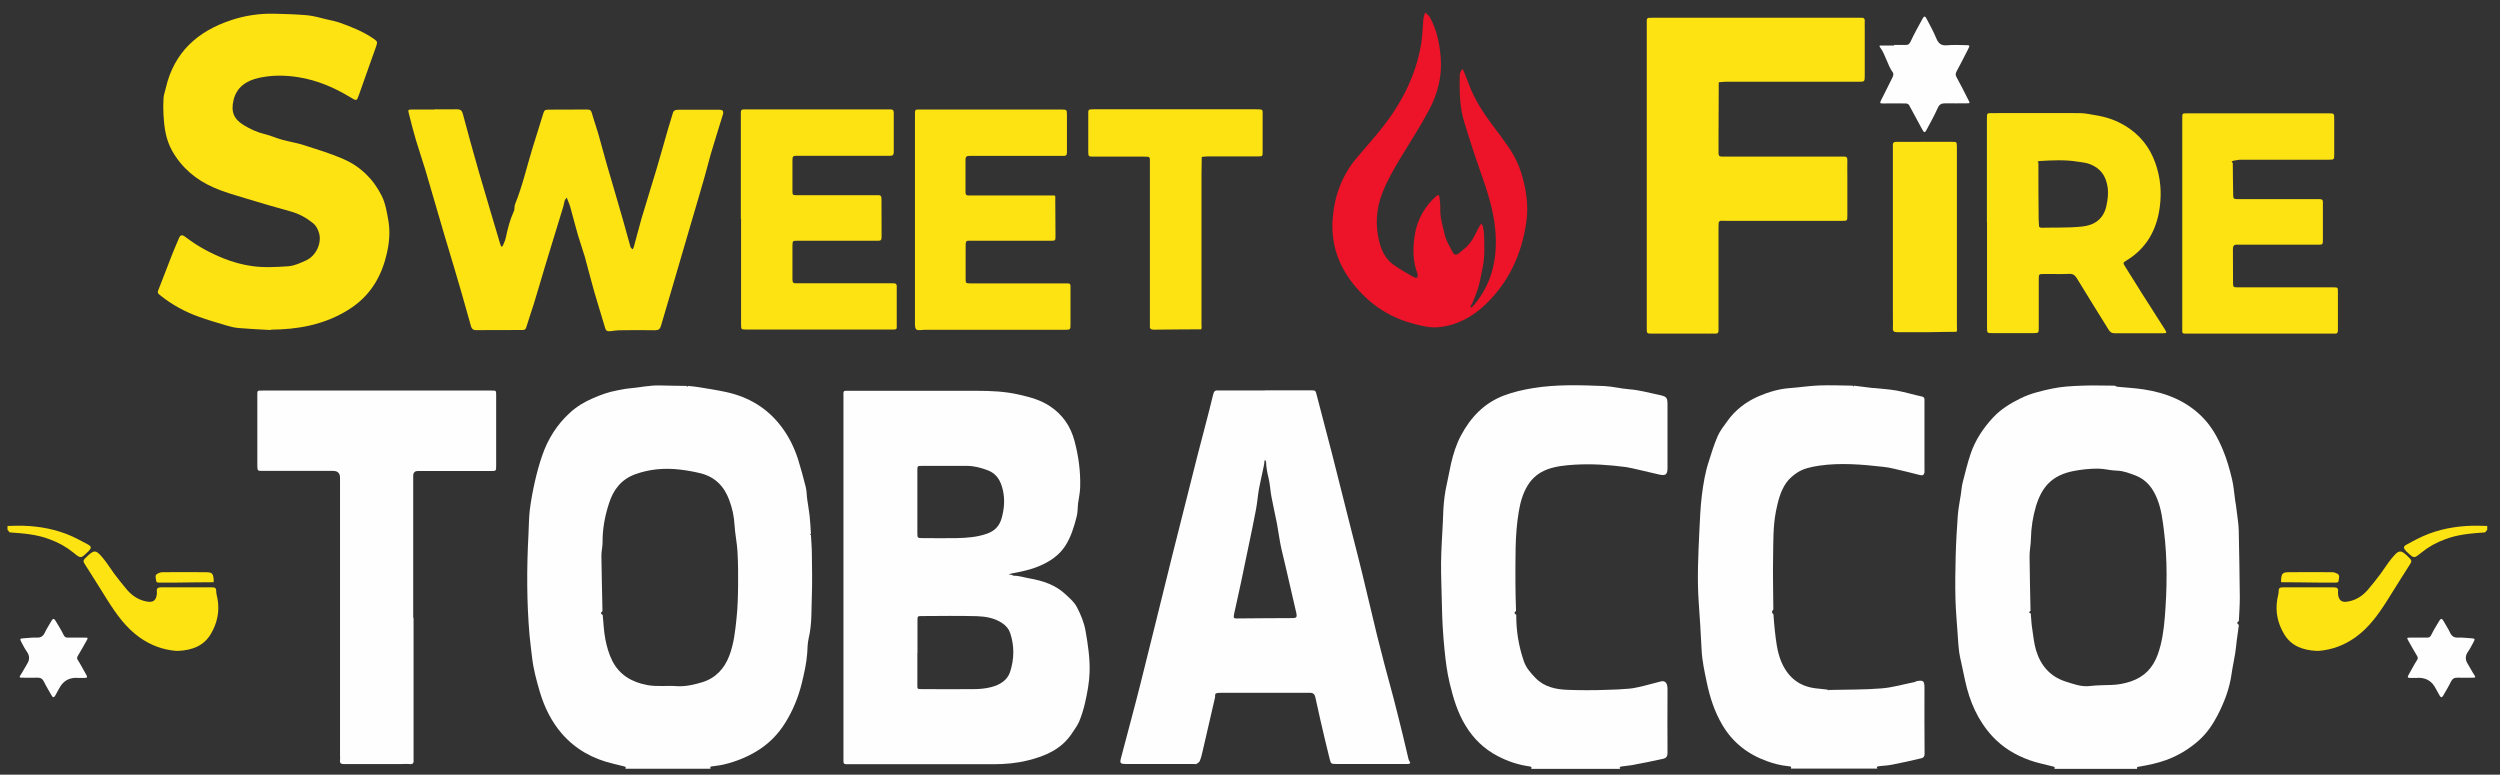 <svg xmlns="http://www.w3.org/2000/svg" id="Layer_1" viewBox="0 0 209.76 65"><rect x="0" y="0" width="209.76" height="65" fill="#333333" stroke="none"/><defs><style>.cls-1{fill:#ed1328;}.cls-2{fill:#fefeff;}.cls-3{fill:#fee313;}</style></defs><path class="cls-2" d="m187.85,52.43c-.06.44-.12.88-.18,1.33-.05.36-.07.72-.13,1.07-.09.57-.22,1.13-.3,1.7-.17,1.25-.62,2.41-1.19,3.51-.39.75-.87,1.45-1.5,2.03-.83.75-1.77,1.33-2.83,1.71-.72.26-1.46.41-2.21.54-.1.02-.26,0-.19.19h-6.95c.09-.18-.04-.18-.16-.21-.66-.17-1.33-.3-1.96-.53-1.17-.43-2.21-1.05-3.08-1.99-1.23-1.34-1.91-2.92-2.29-4.67-.11-.49-.21-.97-.31-1.46-.07-.32-.15-.63-.19-.95-.06-.43-.08-.86-.11-1.29-.07-1.06-.17-2.11-.2-3.17-.03-1.21-.01-2.41.02-3.62.03-1.14.1-2.27.18-3.4.05-.6.17-1.19.26-1.78.05-.34.07-.68.16-1.01.2-.78.39-1.57.65-2.34.39-1.16,1.06-2.17,1.89-3.06.66-.71,1.47-1.2,2.33-1.62.84-.41,1.75-.62,2.65-.81.81-.17,1.65-.21,2.48-.24.91-.04,1.82,0,2.73,0,.07.03.14.06.22.09.74.07,1.48.11,2.21.22,1.9.29,3.63.97,5,2.39.74.77,1.24,1.68,1.65,2.66.34.8.57,1.63.77,2.46.14.56.18,1.15.26,1.73.06.4.13.81.17,1.21.06.46.13.93.14,1.39.04,1.87.07,3.74.09,5.61,0,.66-.05,1.32-.08,1.99-.18.1-.17.21-.01.32Zm-17.46-.95c.04.42.05.85.12,1.27.09.6.15,1.22.32,1.8.38,1.27,1.17,2.21,2.47,2.63.67.21,1.33.47,2.06.38.6-.07,1.22-.07,1.83-.09.55-.02,1.08-.12,1.61-.3,1.13-.39,1.83-1.13,2.24-2.24.36-.99.5-2.03.59-3.06.2-2.46.24-4.92-.07-7.38-.11-.88-.22-1.77-.55-2.6-.35-.9-.9-1.65-1.87-2.01-.5-.18-.98-.38-1.53-.39-.53-.01-1.06-.17-1.6-.17-.67,0-1.36.07-2.02.2-1.82.35-2.67,1.34-3.16,2.94-.27.9-.41,1.84-.43,2.79-.01.49-.12.97-.11,1.45.01,1.52.05,3.04.08,4.56-.15.08-.15.15,0,.21Z"></path><path class="cls-2" d="m68.04,44.87c.03.56.08,1.12.08,1.67.01,1.12.04,2.24,0,3.36-.05,1.22.02,2.45-.27,3.66-.09.4-.1.82-.12,1.23-.06.87-.26,1.71-.46,2.55-.29,1.17-.74,2.27-1.38,3.3-.62,1-1.42,1.8-2.42,2.4-.83.5-1.74.86-2.68,1.09-.31.08-.64.11-.96.16-.12.02-.3-.01-.21.21h-7.16c.12-.14-.02-.18-.1-.2-.3-.08-.6-.15-.9-.22-1.71-.4-3.18-1.21-4.33-2.54-.87-1.01-1.45-2.2-1.83-3.47-.28-.96-.55-1.93-.66-2.94-.07-.61-.15-1.22-.21-1.84-.24-2.8-.24-5.61-.09-8.41.04-.69.03-1.39.11-2.07.1-.81.25-1.61.43-2.41.17-.74.37-1.48.62-2.2.48-1.38,1.24-2.59,2.32-3.57.55-.51,1.2-.9,1.89-1.2.66-.29,1.33-.54,2.05-.67.34-.06.67-.14,1.01-.17.88-.07,1.74-.28,2.63-.25.74.03,1.47.02,2.21.04.02.03.05.06.07.08.01-.03.03-.05.04-.08.29.03.59.05.88.1.79.13,1.58.25,2.36.42,1.88.42,3.44,1.35,4.61,2.91.64.85,1.09,1.78,1.41,2.79.23.75.44,1.52.63,2.28.08.33.07.68.12,1.02.06.46.15.91.2,1.37.05.5.08,1,.11,1.5-.03.03-.05.05-.08.08.03.01.05.02.08.03Zm-17.47,6.72c.07.68.09,1.37.22,2.04.12.62.3,1.25.58,1.81.6,1.19,1.65,1.8,2.94,2.04.82.15,1.63.03,2.45.09.75.05,1.47-.12,2.17-.33,1.12-.35,1.85-1.14,2.26-2.22.39-1.02.5-2.09.61-3.16.1-.92.12-1.85.13-2.78.01-.93,0-1.86-.05-2.78-.04-.76-.21-1.51-.25-2.27-.04-.73-.2-1.43-.45-2.09-.42-1.13-1.17-1.92-2.4-2.23-.57-.14-1.13-.24-1.72-.31-1.3-.15-2.57-.05-3.81.41-1.14.43-1.79,1.3-2.14,2.39-.35,1.06-.56,2.15-.55,3.28,0,.38-.1.76-.1,1.14.02,1.56.06,3.11.09,4.66-.16.11-.17.22.02.32Z"></path><path class="cls-2" d="m127.22,51.59c-.01,1.32.2,2.61.63,3.87.19.57.57.99.97,1.41.74.77,1.7.97,2.7,1.01,1.1.04,2.21.04,3.31,0,.63-.02,1.26-.04,1.89-.1.4-.04.8-.14,1.19-.23.49-.12.98-.26,1.46-.38.24-.06.43.05.5.3.03.12.04.24.04.36,0,1.78-.02,3.57,0,5.35,0,.29-.13.43-.34.48-.88.2-1.77.37-2.66.54-.28.05-.58.06-.86.11-.07.01-.23.05-.1.2h-7.48c.09-.18-.05-.19-.16-.21-.94-.13-1.83-.43-2.66-.87-1.13-.59-2.01-1.44-2.68-2.54-.68-1.11-1.04-2.33-1.34-3.58-.22-.92-.34-1.86-.43-2.8-.13-1.27-.2-2.53-.22-3.8-.02-1.17-.08-2.33-.07-3.5.01-1.14.1-2.27.15-3.4.02-.33.03-.66.04-1,.04-.75.13-1.5.3-2.23.13-.56.22-1.14.35-1.7.19-.81.44-1.61.83-2.34.81-1.52,1.93-2.71,3.59-3.35.79-.3,1.59-.48,2.42-.62,2-.33,4-.26,6.01-.18.7.03,1.39.22,2.09.27.8.06,1.58.27,2.36.44.86.18.86.2.86,1.06,0,1.7,0,3.4,0,5.09,0,.58-.16.69-.72.56-.6-.14-1.2-.28-1.8-.42-.32-.07-.63-.15-.95-.2-1.44-.19-2.89-.29-4.34-.2-.77.05-1.53.12-2.27.39-.72.27-1.26.71-1.66,1.36-.41.68-.61,1.41-.74,2.19-.34,2-.27,4.02-.28,6.04,0,.76.03,1.53.05,2.29-.16.11-.17.22.01.32Z"></path><path class="cls-2" d="m153.44,57.89c1.47-.04,2.95-.01,4.41-.13.94-.07,1.86-.35,2.78-.53.07-.01.12-.07.19-.08.55-.1.65-.02.65.54,0,1.85-.01,3.71.01,5.56,0,.29-.16.35-.31.38-.82.2-1.65.38-2.48.54-.35.07-.72.07-1.07.12-.08.01-.23.06-.09.2h-7.27c.08-.19-.07-.19-.18-.2-.63-.06-1.24-.21-1.84-.43-1.6-.58-2.87-1.57-3.73-3.04-.65-1.1-1.04-2.3-1.3-3.54-.19-.92-.4-1.84-.44-2.79-.06-1.32-.15-2.64-.24-3.95-.14-1.98-.04-3.95.05-5.92.05-1.04.09-2.09.22-3.12.12-.92.27-1.85.56-2.74.23-.74.46-1.48.77-2.19.19-.43.5-.82.78-1.21.67-.95,1.58-1.65,2.64-2.11.84-.36,1.73-.63,2.66-.69.81-.06,1.62-.19,2.44-.22.93-.03,1.86,0,2.79.02.02.03.05.06.07.08.01-.03.03-.05.04-.08.51.06,1.02.13,1.53.19.07,0,.14,0,.21.01.62.07,1.24.1,1.84.21.72.13,1.42.35,2.13.5.16.04.2.11.21.24,0,.09,0,.17,0,.26,0,1.87,0,3.74,0,5.61,0,.09.01.18,0,.26-.04.2-.14.28-.37.22-.74-.19-1.48-.37-2.22-.54-.28-.07-.57-.12-.86-.15-1.79-.2-3.58-.36-5.38-.1-.65.1-1.32.23-1.87.6-.34.23-.67.51-.9.84-.49.71-.69,1.54-.86,2.38-.25,1.27-.22,2.55-.24,3.83-.03,1.47.01,2.94.02,4.41-.14.15-.15.29.01.42.03.44.06.87.11,1.31.1.89.19,1.78.53,2.62.53,1.28,1.45,2.09,2.87,2.27.34.04.68.07,1.02.11.02.03.05.06.07.08.01-.03.03-.05.04-.08Z"></path><path class="cls-3" d="m.65,44.13c.24,0,.48-.02.73-.02,1.43-.02,2.83.18,4.16.68.63.24,1.23.56,1.83.89.33.18.31.3.06.57-.02.03-.05.05-.08.07-.58.56-.57.55-1.19.05-.6-.49-1.25-.85-1.99-1.12-1.09-.42-2.22-.5-3.36-.58-.06-.07-.12-.14-.18-.22,0-.11,0-.21,0-.32Z"></path><path class="cls-2" d="m84.89,48.21s.08.09.13.09c.47,0,.91.15,1.36.23,1.14.2,2.2.55,3.06,1.37.34.32.7.62.92,1.05.34.64.61,1.32.73,2.03.2,1.14.37,2.28.33,3.45-.03.86-.19,1.7-.38,2.54-.12.52-.28,1.04-.48,1.54-.16.37-.41.71-.64,1.05-.87,1.3-2.19,1.87-3.64,2.23-.94.24-1.91.33-2.89.33-4.04,0-8.07,0-12.11,0-.09,0-.18,0-.26,0-.18,0-.26-.06-.25-.24,0-.1,0-.21,0-.31,0-10.06,0-20.13,0-30.19,0-.67-.08-.59.58-.59,3.54,0,7.09,0,10.63,0,1.18,0,2.35.05,3.52.32.93.21,1.82.45,2.61.98,1.06.71,1.72,1.68,2.05,2.92.34,1.28.51,2.56.47,3.88-.01.46-.12.92-.18,1.37-.04.36-.02.73-.11,1.07-.22.86-.47,1.71-.96,2.47-.54.83-1.33,1.34-2.22,1.71-.74.31-1.51.46-2.29.61-.08.02-.16.04-.24.06.08.02.16.04.24.06Zm-7.92,6.58c0,.87,0,1.75,0,2.62,0,.4-.03.41.39.41,1.46,0,2.91.02,4.37,0,.48,0,.97-.05,1.44-.17.7-.18,1.34-.55,1.58-1.27.35-1.07.37-2.18.01-3.26-.11-.33-.33-.61-.66-.83-.65-.44-1.38-.56-2.11-.59-1.54-.04-3.09-.02-4.63-.01-.37,0-.38,0-.38.37,0,.91,0,1.82,0,2.73Zm0-12.71c0,.87,0,1.75,0,2.62,0,.44,0,.45.47.45.95,0,1.89.02,2.84,0,.86-.02,1.72-.08,2.55-.38.63-.22,1.02-.64,1.2-1.25.23-.79.3-1.61.11-2.42-.17-.73-.49-1.35-1.26-1.64-.56-.21-1.14-.37-1.74-.37-1.26,0-2.53,0-3.79,0-.38,0-.38,0-.38.42,0,.86,0,1.71,0,2.57Z"></path><path class="cls-2" d="m106.15,32.75c1.26,0,2.53,0,3.79,0,.45,0,.44,0,.55.45.43,1.66.87,3.32,1.3,4.98.55,2.15,1.09,4.31,1.63,6.46.29,1.16.6,2.32.88,3.49.42,1.73.82,3.46,1.24,5.18.21.85.43,1.7.65,2.54.24.91.49,1.81.73,2.71.27,1.03.52,2.07.78,3.11.16.67.32,1.35.48,2.02.02.06.04.13.08.18.11.15.06.22-.12.23-.11,0-.21,0-.32,0-1.9,0-3.79,0-5.69,0-.44,0-.46,0-.57-.44-.27-1.07-.52-2.15-.77-3.23-.15-.65-.29-1.29-.43-1.94-.06-.26-.19-.37-.47-.36-2.49,0-4.98,0-7.48,0-.14,0-.3,0-.41.07-.07.04-.03.22-.06.34-.34,1.5-.69,3.01-1.04,4.51-.06.28-.13.55-.24.81-.04.1-.18.18-.28.24-.05.03-.14,0-.21,0-1.91,0-3.83,0-5.74,0-.42,0-.49-.08-.38-.48.55-2.11,1.13-4.22,1.66-6.33.89-3.55,1.76-7.1,2.64-10.65.7-2.79,1.4-5.58,2.11-8.37.44-1.73.92-3.45,1.33-5.18.08-.31.19-.34.45-.33,1.07,0,2.14,0,3.21,0,.23,0,.46,0,.68,0h0Zm-.06,6.03c-.02.12-.03.24-.06.36-.13.63-.28,1.26-.4,1.89-.1.57-.14,1.16-.25,1.73-.19,1.01-.4,2.01-.61,3.01-.21,1.01-.42,2.02-.63,3.03-.17.79-.35,1.59-.52,2.38-.04.17-.08.33-.1.5-.02.14.02.21.2.21,1.58-.02,3.15-.02,4.73-.03.33,0,.39-.09.32-.41-.31-1.34-.62-2.69-.93-4.03-.06-.28-.13-.56-.2-.84-.08-.35-.17-.69-.23-1.04-.1-.54-.17-1.08-.27-1.62-.15-.77-.33-1.52-.47-2.29-.09-.5-.11-1.02-.23-1.51-.11-.45-.2-.9-.21-1.36-.03-.06-.06-.13-.09-.19-.02.07-.05.13-.07.2Z"></path><path class="cls-3" d="m22.72,27.69c-.91-.05-1.82-.09-2.72-.17-.37-.03-.74-.13-1.1-.24-.74-.22-1.49-.44-2.21-.7-1.15-.41-2.22-.99-3.18-1.75-.33-.26-.32-.26-.16-.66.37-.95.74-1.91,1.11-2.86.18-.46.38-.91.57-1.36.08-.2.22-.26.41-.15.07.04.14.1.21.15.96.73,2.01,1.29,3.13,1.74.76.3,1.55.52,2.33.63,1.01.15,2.07.09,3.09.02.5-.04.99-.27,1.46-.48.88-.39,1.35-1.49,1.11-2.3-.1-.35-.26-.65-.55-.87-.54-.43-1.13-.75-1.8-.94-1.27-.35-2.54-.72-3.79-1.1-.91-.28-1.83-.53-2.69-.91-1.49-.65-2.7-1.66-3.51-3.11-.51-.92-.65-1.91-.71-2.93-.03-.49-.03-.98,0-1.47.02-.28.13-.56.19-.84.69-3,2.67-4.77,5.49-5.7,1.14-.38,2.33-.56,3.54-.54.94.02,1.89.05,2.83.13.54.05,1.07.21,1.61.34.37.08.75.16,1.11.28,1,.35,1.98.75,2.86,1.35.31.21.34.28.21.64-.47,1.34-.96,2.68-1.43,4.03-.2.57-.2.57-.74.24-1.35-.82-2.78-1.43-4.35-1.68-1.11-.18-2.24-.19-3.34.06-1.03.23-1.85.77-2.11,1.87-.23.99.04,1.59.86,2.09.54.33,1.12.6,1.75.75.51.12,1,.35,1.52.49.59.16,1.2.25,1.78.44,1.1.35,2.2.69,3.26,1.14,1.44.62,2.54,1.67,3.25,3.08.33.65.44,1.36.57,2.08.16.91.09,1.8-.1,2.68-.41,1.88-1.28,3.47-2.9,4.6-1.09.76-2.29,1.25-3.58,1.55-1.08.25-2.16.34-3.26.35Z"></path><path class="cls-2" d="m34.7,51.83c0,3.9,0,7.8,0,11.71,0,.07,0,.14,0,.21.03.26-.04.39-.34.36-.26-.03-.53,0-.79,0-1.56,0-3.12,0-4.68,0-.26,0-.4-.05-.36-.34.02-.12,0-.24,0-.37,0-7.68,0-15.36,0-23.05,0-.09,0-.17,0-.26q0-.58-.58-.58c-1.97,0-3.93,0-5.9,0-.45,0-.45,0-.46-.46,0-1.92,0-3.85,0-5.77,0-.55-.05-.51.51-.51,6.09,0,12.18,0,18.26,0,.3,0,.6,0,.89,0,.38,0,.38,0,.38.37,0,.68,0,1.36,0,2.05,0,1.29,0,2.59,0,3.88,0,.45,0,.45-.46.45-1.93,0-3.86,0-5.79,0-.11,0-.21,0-.32,0q-.39,0-.39.41c0,3.97,0,7.94,0,11.92h0Z"></path><path class="cls-3" d="m144.21,6.94c0,1.63-.01,3.25-.02,4.88,0,.33.01.67,0,1,0,.22.06.33.29.32.18,0,.35,0,.53,0,3.16,0,6.32,0,9.48,0,.07,0,.14,0,.21,0,.23-.02.31.08.3.31-.01.44,0,.88,0,1.31,0,1.1,0,2.21,0,3.31,0,.46,0,.46-.46.46-3.23,0-6.46,0-9.69,0-.67,0-.66-.12-.66.64,0,2.77,0,5.53,0,8.3,0,.07,0,.14,0,.21.02.22-.06.33-.3.31-.16-.01-.32,0-.47,0-1.6,0-3.19,0-4.79,0-.46,0-.46,0-.46-.46,0-8.47,0-16.94,0-25.41,0-.68-.07-.63.61-.63,5.72,0,11.44,0,17.16,0,.07,0,.14,0,.21,0,.22-.02.33.06.31.3-.01.21,0,.42,0,.63,0,1.3,0,2.59,0,3.89,0,.55,0,.55-.54.55-3.72,0-7.44,0-11.16,0-.17,0-.35.03-.52.04-.02.02-.03.04-.05.07Z"></path><path class="cls-3" d="m36.47,9.17c.61,0,1.23.01,1.84,0,.29,0,.43.06.52.37.43,1.6.86,3.19,1.32,4.78.59,2.03,1.2,4.06,1.8,6.09.02.07.04.13.07.2.06.16.15.04.17,0,.1-.22.2-.44.25-.67.16-.77.35-1.51.68-2.23.08-.17.02-.39.09-.56.62-1.52.98-3.13,1.46-4.69.29-.94.58-1.87.87-2.8.13-.43.14-.46.57-.46,1.05,0,2.11,0,3.16-.01.24,0,.33.08.39.3.16.58.37,1.15.54,1.74.24.83.45,1.66.69,2.49.45,1.55.91,3.09,1.35,4.63.23.79.43,1.58.66,2.37.02.08.12.14.18.21.03-.07.08-.14.1-.21.22-.8.42-1.6.65-2.4.41-1.39.85-2.76,1.26-4.15.33-1.1.63-2.21.95-3.31.14-.48.28-.95.43-1.42.03-.08.1-.17.18-.19.11-.04.24-.04.36-.04,1.11,0,2.21,0,3.32,0,.32,0,.41.11.32.41-.34,1.11-.69,2.22-1.02,3.33-.19.65-.34,1.31-.53,1.95-.35,1.24-.72,2.47-1.08,3.7-.56,1.9-1.11,3.81-1.67,5.71-.3,1.01-.6,2.01-.89,3.02-.08.29-.21.38-.51.38-.96-.02-1.93-.01-2.89,0-.29,0-.59.05-.88.08-.21.02-.34-.02-.41-.28-.29-1.01-.62-2.01-.91-3.03-.28-.97-.52-1.95-.79-2.93-.18-.61-.4-1.21-.58-1.83-.23-.78-.42-1.57-.64-2.35-.05-.18-.13-.36-.2-.54-.03-.08-.07-.16-.1-.25-.06.08-.14.16-.17.26-.05.16-.07.33-.12.5-.51,1.68-1.03,3.36-1.54,5.04-.31,1.04-.61,2.08-.93,3.12-.2.65-.44,1.3-.63,1.95-.06.21-.16.24-.33.24-1.3,0-2.6,0-3.9.01-.24,0-.36-.13-.41-.32-.26-.89-.5-1.79-.76-2.69-.19-.68-.39-1.35-.59-2.02-.3-1.02-.61-2.03-.91-3.04-.53-1.79-1.04-3.58-1.57-5.37-.25-.84-.54-1.66-.79-2.5-.22-.73-.4-1.47-.59-2.21-.09-.35-.08-.35.26-.36.63,0,1.26,0,1.9,0h0Z"></path><path class="cls-3" d="m166.71,18.71c0-2.92,0-5.85,0-8.77,0-.44,0-.45.42-.45,2.46,0,4.91-.01,7.37,0,.45,0,.89.11,1.34.18.88.14,1.71.42,2.48.89,1.21.74,2.04,1.76,2.52,3.11.44,1.23.54,2.48.37,3.73-.25,1.87-1.1,3.43-2.78,4.45-.31.19-.32.2-.12.52.47.76.95,1.51,1.42,2.27.64,1.01,1.28,2.01,1.92,3.01.17.28.16.31-.17.31-1.35,0-2.7,0-4.05,0-.27,0-.4-.11-.53-.33-.88-1.43-1.78-2.85-2.65-4.29-.17-.28-.35-.38-.67-.36-.68.03-1.37,0-2.05.01-.47,0-.47,0-.47.45,0,1.35,0,2.7,0,4.04,0,.46,0,.46-.45.47-1.14,0-2.28,0-3.42,0-.47,0-.47,0-.47-.5,0-2.92,0-5.85,0-8.77h0Zm4.51.4c1.15-.03,2.31.02,3.46-.1,1.01-.1,1.8-.6,2.05-1.71.12-.56.19-1.08.1-1.65-.15-.9-.58-1.51-1.43-1.86-.36-.15-.73-.17-1.1-.23-1.06-.17-2.12-.11-3.18-.05-.06.02-.11.04-.17.07.03.03.05.06.08.09,0,1.55,0,3.1.02,4.64,0,.24.02.48.04.72.05.03.09.05.14.08Z"></path><path class="cls-3" d="m62.16,18.38c0-2.89,0-5.77,0-8.66,0-.09,0-.18,0-.26-.01-.2.07-.29.28-.28.1,0,.21,0,.32,0,3.88,0,7.75,0,11.63,0,.11,0,.21,0,.32,0,.2,0,.28.08.28.28,0,1.1,0,2.2,0,3.31,0,.23-.1.31-.32.3-.12,0-.25,0-.37,0-2.44,0-4.88,0-7.31,0-.49,0-.5,0-.5.48,0,.8,0,1.61,0,2.41,0,.42,0,.42.44.42,2.12,0,4.24,0,6.37,0,.12,0,.25,0,.37,0,.24-.02.29.1.29.32,0,1.07,0,2.13.01,3.2,0,.23-.08.31-.3.3-.56,0-1.12,0-1.68,0-1.68,0-3.37,0-5.05,0-.44,0-.44,0-.45.43,0,.94,0,1.89,0,2.83,0,.23.07.32.3.31.12,0,.25,0,.37,0,2.46,0,4.91,0,7.37,0,.12,0,.25,0,.37,0,.24-.02.37.06.34.32,0,.09,0,.17,0,.26,0,.91,0,1.82,0,2.73,0,.61.09.57-.55.57-.47,0-.95,0-1.42,0-3.51,0-7.02,0-10.52,0-.04,0-.07,0-.11,0-.46,0-.46,0-.46-.46,0-2.94,0-5.88,0-8.82Z"></path><path class="cls-3" d="m88.54,16.42c0,1.12.01,2.24.02,3.36,0,.42,0,.42-.44.42-2.14,0-4.28,0-6.42,0-.71,0-.68-.11-.68.68,0,.82,0,1.64,0,2.47,0,.42,0,.42.44.43,2.6,0,5.19,0,7.79,0,.63,0,.57-.06.57.56,0,.94,0,1.89,0,2.83,0,.5,0,.5-.52.5-3.89,0-7.79,0-11.68,0-.26,0-.64.09-.75-.04-.14-.17-.1-.52-.1-.79,0-5.69,0-11.37,0-17.06,0-.67-.05-.59.59-.59,3.86,0,7.72,0,11.58,0,.07,0,.14,0,.21,0,.35.02.36.02.37.41,0,.7,0,1.4,0,2.1,0,.37,0,.73,0,1.1,0,.2-.08.29-.28.28-.12,0-.25,0-.37,0-2.39,0-4.77,0-7.16,0-.12,0-.25,0-.37,0-.22-.01-.33.07-.33.3,0,.93,0,1.85,0,2.78,0,.18.09.25.26.24.11,0,.21,0,.32,0,2.3,0,4.6,0,6.89,0,0,.03.03.04.06.04Z"></path><path class="cls-3" d="m187.34,13.66c0,.84.02,1.68.03,2.52,0,.52,0,.53.5.53,2.16,0,4.32,0,6.47,0,.11,0,.21,0,.32,0,.18,0,.25.09.24.26,0,.14,0,.28,0,.42,0,.89,0,1.78,0,2.68,0,.46,0,.46-.45.46-2.12,0-4.25,0-6.37,0-.12,0-.25,0-.37,0-.28-.02-.36.11-.36.38.01.91,0,1.82.01,2.73,0,.46,0,.47.46.47,1.74,0,3.47,0,5.21,0,.91,0,1.82,0,2.74,0,.38,0,.39,0,.39.37,0,1.07,0,2.13,0,3.2,0,.22-.05.34-.29.31-.1,0-.21,0-.32,0-3.95,0-7.89,0-11.84,0-.05,0-.11,0-.16,0-.49,0-.45.03-.45-.45,0-5.84,0-11.69,0-17.53,0-.53-.03-.5.47-.5,3.93,0,7.86,0,11.79,0,.49,0,.49,0,.49.49,0,.98,0,1.96,0,2.94,0,.45,0,.46-.46.46-2.46,0-4.91,0-7.37,0-.2,0-.4.05-.61.08-.06.02-.11.05-.17.07.03.05.06.09.09.14Z"></path><path class="cls-1" d="m123.67,25.6c1.55-1.84,2-3.98,1.79-6.33-.16-1.79-.75-3.46-1.34-5.14-.45-1.28-.86-2.57-1.26-3.87-.4-1.3-.41-2.64-.38-3.98,0-.11.06-.23.11-.34.02-.05.08-.09.12-.14.03.04.06.08.08.12.16.39.32.77.46,1.16.47,1.28,1.21,2.4,2.02,3.48.4.53.8,1.06,1.18,1.61.54.76.97,1.58,1.23,2.48.39,1.31.58,2.64.38,4.01-.39,2.68-1.46,5.01-3.44,6.9-1.1,1.04-2.36,1.73-3.89,1.89-.75.08-1.46-.11-2.17-.3-1.74-.45-3.23-1.36-4.45-2.67-1.58-1.69-2.46-3.66-2.3-6.05.14-1.95.76-3.68,2.02-5.18.72-.86,1.48-1.69,2.17-2.57,1.61-2.05,2.78-4.33,3.23-6.92.13-.72.13-1.46.2-2.19.02-.18.1-.35.15-.52.13.13.3.23.38.38.58,1.04.82,2.18.92,3.36.14,1.59-.25,3.07-.98,4.45-.7,1.31-1.51,2.56-2.28,3.83-.61,1-1.2,2.02-1.63,3.11-.53,1.34-.61,2.72-.26,4.12.19.77.55,1.45,1.2,1.92.54.39,1.13.7,1.7,1.04.08.05.2.03.3.04,0-.11.04-.24,0-.34-.41-1.07-.39-2.2-.22-3.27.2-1.25.82-2.37,1.8-3.24.15-.13.25-.1.27.1.03.33.08.66.07.99-.03.75.22,1.45.37,2.16.11.51.43.98.67,1.47.11.22.31.25.48.11.35-.29.73-.56.99-.92.31-.41.51-.91.77-1.37.05-.09.1-.17.15-.25.05.1.13.19.15.3.05.22.08.45.09.68.02.9.08,1.8-.12,2.71-.14.66-.23,1.34-.46,1.98-.12.34-.26.68-.4,1.02-.05.07-.1.14-.13.22-.03.06-.02.13-.03.19.06-.04.13-.08.19-.13.04-.03.06-.09.08-.13Z"></path><path class="cls-3" d="m100.83,13.24c0,.47-.02.94-.02,1.41,0,4.17,0,8.35,0,12.52,0,.12,0,.24.01.37-.03.02-.04.05-.03.09-1.33,0-2.66.02-4,.03-.22,0-.33-.08-.31-.3,0-.1,0-.21,0-.31,0-4.44,0-8.89,0-13.33,0-.61.06-.57-.56-.58-1.39,0-2.77,0-4.16,0-.44,0-.44,0-.45-.43,0-1.05,0-2.1,0-3.15,0-.37,0-.38.38-.39.81,0,1.61,0,2.42,0,3.75,0,7.51,0,11.26,0,.65,0,.57,0,.57.56,0,1,0,1.99,0,2.99,0,.4,0,.4-.41.4-1.37,0-2.74,0-4.1,0-.19,0-.38.02-.57.04-.02.02-.03.04-.05.07Z"></path><path class="cls-3" d="m164.18,27.84c-.75,0-1.51.02-2.26.03-.91,0-1.82,0-2.74,0-.27,0-.38-.08-.36-.36.02-.3,0-.59,0-.89,0-4.73,0-9.45,0-14.18,0-.07,0-.14,0-.21-.03-.25.08-.34.33-.33.68.01,1.37,0,2.05,0,.86,0,1.72,0,2.58,0,.4,0,.4,0,.41.41,0,.3,0,.6,0,.89,0,4.67,0,9.35,0,14.02,0,.17,0,.35.01.52-.03.02-.04.05-.03.09Z"></path><path class="cls-3" d="m14.77,54.61c-1.13-.09-2.14-.48-3.06-1.13-1.15-.82-1.95-1.95-2.69-3.12-.64-1.02-1.27-2.04-1.92-3.05-.14-.21-.11-.31.06-.48.74-.74.86-.76,1.53.06.32.39.58.82.88,1.23.36.47.72.94,1.1,1.38.44.5.97.85,1.64.97.54.1.79-.08.85-.63,0-.07.01-.14,0-.21-.04-.29.11-.35.37-.35,1.42,0,2.84,0,4.26,0,.23,0,.35.04.35.31,0,.23.08.47.12.71.17,1.03-.04,2-.57,2.89-.6,1.02-1.59,1.36-2.71,1.42-.07,0-.14,0-.21,0Z"></path><path class="cls-2" d="m158.92,3.77c.33,0,.67,0,1,0,.19,0,.28-.07.38-.27.31-.67.67-1.31,1.02-1.95.11-.21.21-.21.31-.01.29.55.59,1.09.83,1.67.18.43.4.63.89.59.54-.05,1.09-.02,1.63-.01.29,0,.31.04.17.3-.32.64-.65,1.28-.99,1.91-.1.19-.09.32.02.51.34.61.65,1.24.97,1.87.15.28.15.29-.15.29-.6,0-1.19.01-1.79,0-.32,0-.49.08-.63.4-.28.63-.62,1.24-.95,1.85-.12.23-.2.21-.33-.03-.37-.69-.74-1.38-1.12-2.07-.04-.08-.18-.14-.28-.14-.63-.01-1.26,0-1.89,0-.29,0-.3-.02-.17-.29.32-.64.65-1.28.96-1.92.05-.11.09-.29.03-.37-.48-.66-.61-1.49-1.09-2.14-.1-.13-.01-.14.08-.14.37,0,.74,0,1.1,0v-.02Z"></path><path class="cls-2" d="m6.46,56.87s-.04,0-.05,0q-.98,0-1.43.87c-.11.21-.23.42-.35.63-.09.16-.19.18-.29,0-.22-.39-.46-.77-.65-1.17-.13-.26-.29-.35-.57-.34-.44.02-.88,0-1.31,0-.16,0-.21-.03-.1-.2.21-.31.38-.66.58-.98.22-.35.19-.68-.04-1.01-.17-.24-.3-.5-.44-.76-.17-.33-.16-.33.23-.36.35-.02.7-.07,1.05-.05.35.01.54-.13.68-.44.16-.34.38-.66.56-.99.11-.19.21-.18.32,0,.24.4.49.79.69,1.21.09.18.19.22.35.22.47,0,.95,0,1.42,0,.29,0,.29.01.14.28-.24.42-.47.84-.72,1.25-.1.17-.07.25.03.4.25.39.45.81.69,1.21.11.19.05.24-.15.24-.21,0-.42,0-.63,0,0,0,0,0,0,0Z"></path><path class="cls-3" d="m17.93,48.85c-1.03,0-2.06.02-3.09.03-.47,0-.94,0-1.42,0-.14,0-.31.02-.32-.17-.01-.19-.14-.43.1-.57.13-.07.29-.13.43-.13,1.21-.01,2.41-.01,3.62,0,.55,0,.64.1.68.65,0,.06,0,.13,0,.19Z"></path><path class="cls-3" d="m208.67,44.13c-.24,0-.48-.02-.73-.02-1.43-.02-2.83.18-4.16.68-.63.24-1.23.56-1.83.89-.33.18-.31.3-.06.57.02.03.05.05.08.07.58.56.57.55,1.19.05.6-.49,1.25-.85,1.99-1.12,1.09-.42,2.22-.5,3.36-.58.06-.07.12-.14.18-.22,0-.11,0-.21,0-.32Z"></path><path class="cls-3" d="m194.56,54.61c1.13-.09,2.14-.48,3.06-1.13,1.15-.82,1.95-1.95,2.69-3.12.64-1.02,1.27-2.04,1.92-3.05.14-.21.11-.31-.06-.48-.74-.74-.86-.76-1.53.06-.32.39-.58.82-.88,1.23-.36.47-.72.94-1.1,1.38-.44.5-.97.85-1.64.97-.54.1-.79-.08-.85-.63,0-.07-.01-.14,0-.21.04-.29-.11-.35-.37-.35-1.42,0-2.84,0-4.26,0-.23,0-.35.04-.35.31,0,.23-.08.47-.12.71-.17,1.03.04,2,.57,2.89.6,1.02,1.59,1.36,2.71,1.42.07,0,.14,0,.21,0Z"></path><path class="cls-2" d="m202.87,56.87s.04,0,.05,0q.98,0,1.43.87c.11.21.23.42.35.63.09.16.19.18.29,0,.22-.39.46-.77.65-1.17.13-.26.29-.35.57-.34.44.02.88,0,1.31,0,.16,0,.21-.03.1-.2-.21-.31-.38-.66-.58-.98-.22-.35-.19-.68.04-1.01.17-.24.3-.5.44-.76.17-.33.16-.33-.23-.36-.35-.02-.7-.07-1.05-.05-.35.01-.54-.13-.68-.44-.16-.34-.38-.66-.56-.99-.11-.19-.21-.18-.32,0-.24.4-.49.79-.69,1.21-.09.18-.19.22-.35.22-.47,0-.95,0-1.42,0-.29,0-.29.01-.14.28.24.42.47.84.72,1.25.1.17.07.25-.03.4-.25.39-.45.81-.69,1.21-.11.19-.05.24.15.24.21,0,.42,0,.63,0,0,0,0,0,0,0Z"></path><path class="cls-3" d="m191.39,48.85c1.03,0,2.06.02,3.09.03.47,0,.94,0,1.42,0,.14,0,.31.02.32-.17.01-.19.14-.43-.1-.57-.13-.07-.29-.13-.43-.13-1.21-.01-2.41-.01-3.62,0-.55,0-.64.1-.68.65,0,.06,0,.13,0,.19Z"></path></svg>